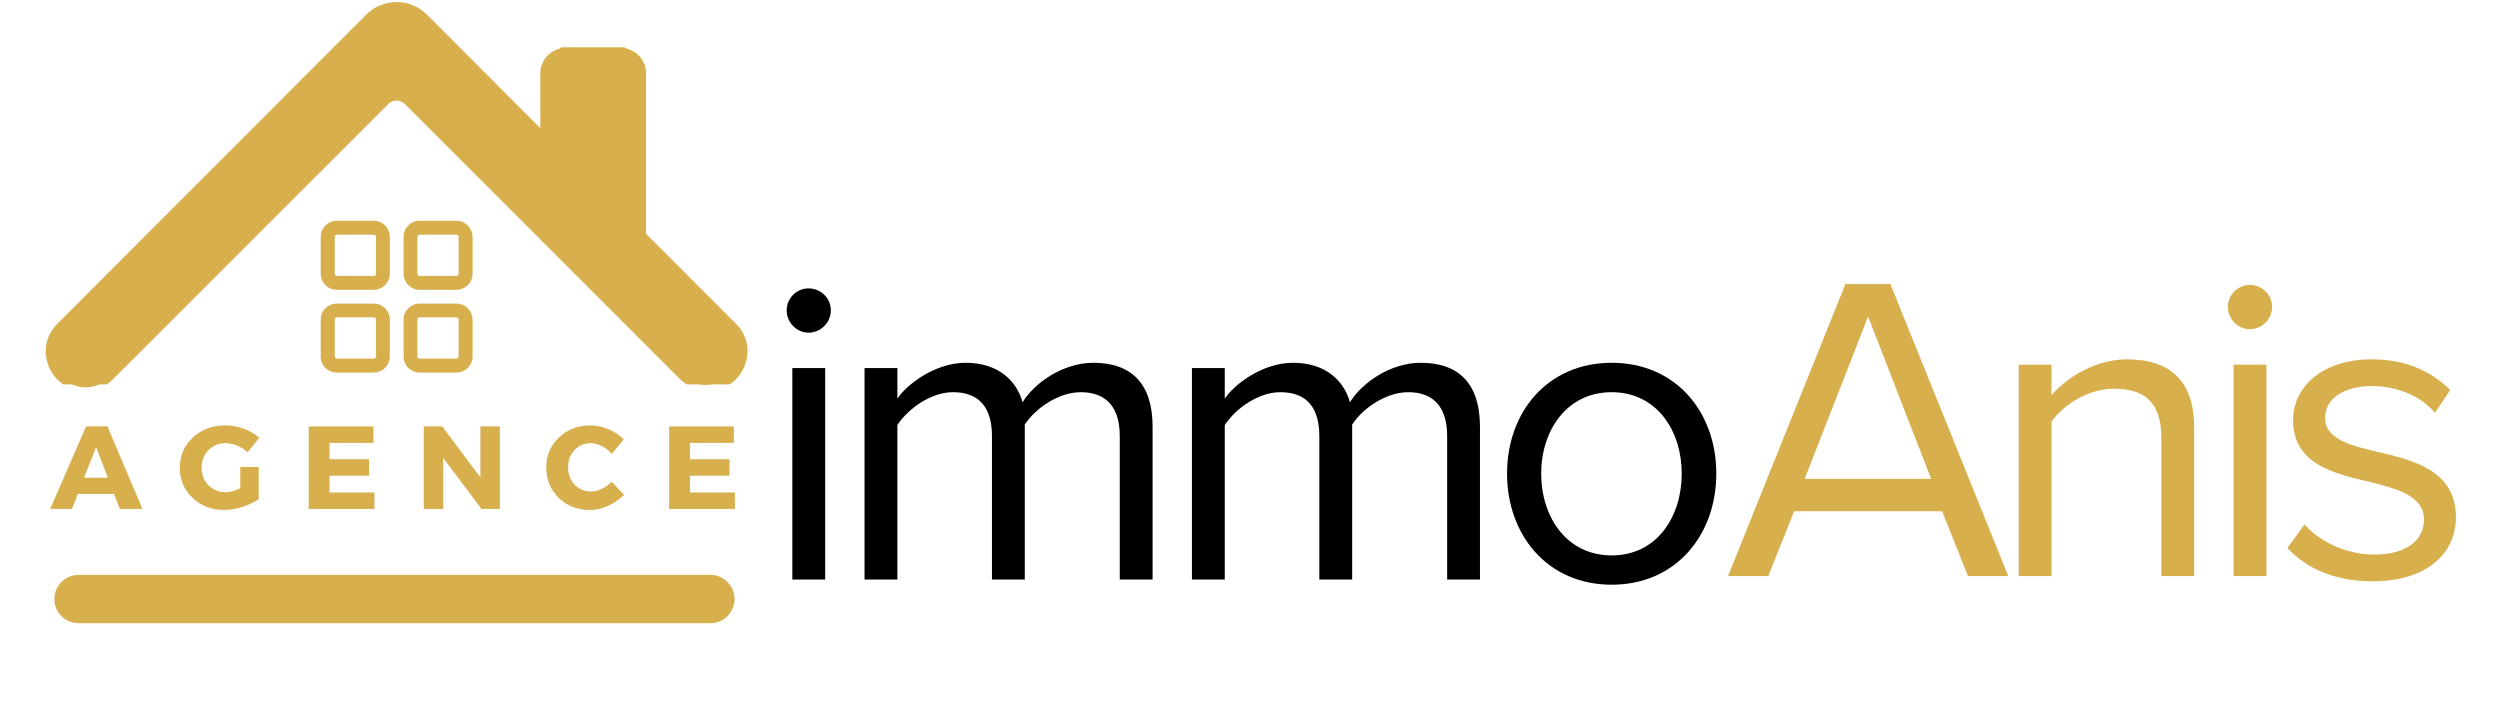 <svg xmlns="http://www.w3.org/2000/svg" xmlns:xlink="http://www.w3.org/1999/xlink" width="140" zoomAndPan="magnify" viewBox="0 0 104.88 30" height="40" preserveAspectRatio="xMidYMid meet" version="1.0"><defs><g/><clipPath id="60ff2701dc"><path d="M 1.723 0 L 31.391 0 L 31.391 16.145 L 1.723 16.145 Z M 1.723 0 " clip-rule="nonzero"/></clipPath><clipPath id="2ea2c4fc72"><path d="M 1.633 0 L 31.391 0 L 31.391 28.137 L 1.633 28.137 Z M 1.633 0 " clip-rule="nonzero"/></clipPath><clipPath id="7eb1551210"><path d="M 22.918 1.984 L 26.883 1.984 L 26.883 10.102 L 22.918 10.102 Z M 22.918 1.984 " clip-rule="nonzero"/></clipPath><clipPath id="b6bd5ff8fc"><path d="M 96 15 L 103.129 15 L 103.129 25 L 96 25 Z M 96 15 " clip-rule="nonzero"/></clipPath></defs><g fill="#000000" fill-opacity="1"><g transform="translate(31.839, 24.339)"><g><path d="M 2.059 -10.367 C 2.574 -10.367 2.996 -10.793 2.996 -11.305 C 2.996 -11.82 2.574 -12.227 2.059 -12.227 C 1.562 -12.227 1.141 -11.82 1.141 -11.305 C 1.141 -10.793 1.562 -10.367 2.059 -10.367 Z M 2.758 0 L 2.758 -8.879 L 1.379 -8.879 L 1.379 0 Z M 2.758 0 "/></g></g></g><g fill="#000000" fill-opacity="1"><g transform="translate(34.872, 24.339)"><g><path d="M 13.477 0 L 13.477 -6.418 C 13.477 -8.199 12.613 -9.102 10.992 -9.102 C 9.707 -9.102 8.512 -8.254 8.016 -7.445 C 7.758 -8.363 6.984 -9.102 5.625 -9.102 C 4.32 -9.102 3.125 -8.164 2.758 -7.594 L 2.758 -8.879 L 1.379 -8.879 L 1.379 0 L 2.758 0 L 2.758 -6.488 C 3.234 -7.207 4.191 -7.867 5.094 -7.867 C 6.25 -7.867 6.73 -7.152 6.73 -6.031 L 6.73 0 L 8.109 0 L 8.109 -6.508 C 8.566 -7.207 9.543 -7.867 10.461 -7.867 C 11.602 -7.867 12.098 -7.152 12.098 -6.031 L 12.098 0 Z M 13.477 0 "/></g></g></g><g fill="#000000" fill-opacity="1"><g transform="translate(48.622, 24.339)"><g><path d="M 13.477 0 L 13.477 -6.418 C 13.477 -8.199 12.613 -9.102 10.992 -9.102 C 9.707 -9.102 8.512 -8.254 8.016 -7.445 C 7.758 -8.363 6.984 -9.102 5.625 -9.102 C 4.32 -9.102 3.125 -8.164 2.758 -7.594 L 2.758 -8.879 L 1.379 -8.879 L 1.379 0 L 2.758 0 L 2.758 -6.488 C 3.234 -7.207 4.191 -7.867 5.094 -7.867 C 6.25 -7.867 6.73 -7.152 6.73 -6.031 L 6.73 0 L 8.109 0 L 8.109 -6.508 C 8.566 -7.207 9.543 -7.867 10.461 -7.867 C 11.602 -7.867 12.098 -7.152 12.098 -6.031 L 12.098 0 Z M 13.477 0 "/></g></g></g><g fill="#000000" fill-opacity="1"><g transform="translate(62.373, 24.339)"><g><path d="M 5.258 0.219 C 7.961 0.219 9.652 -1.875 9.652 -4.449 C 9.652 -7.023 7.961 -9.102 5.258 -9.102 C 2.555 -9.102 0.863 -7.023 0.863 -4.449 C 0.863 -1.875 2.555 0.219 5.258 0.219 Z M 5.258 -1.012 C 3.363 -1.012 2.297 -2.629 2.297 -4.449 C 2.297 -6.25 3.363 -7.867 5.258 -7.867 C 7.152 -7.867 8.199 -6.25 8.199 -4.449 C 8.199 -2.629 7.152 -1.012 5.258 -1.012 Z M 5.258 -1.012 "/></g></g></g><path stroke-linecap="round" transform="matrix(0.676, 0, 0, 0.676, 2.222, 24.147)" fill="none" stroke-linejoin="miter" d="M 1.502 1.498 L 40.76 1.498 " stroke="#d7af4d" stroke-width="3" stroke-opacity="1" stroke-miterlimit="4"/><g clip-path="url(#60ff2701dc)"><path fill="#d7af4d" d="M 30.848 13.594 L 27.074 9.82 L 27.074 3.074 C 27.074 2.492 26.598 2.016 26.012 2.016 L 23.699 2.016 C 23.113 2.016 22.633 2.492 22.633 3.074 L 22.633 5.383 L 17.871 0.613 C 17.172 -0.09 16.027 -0.09 15.324 0.613 L 2.352 13.594 C 1.867 14.074 1.73 14.766 1.988 15.395 C 2.25 16.027 2.84 16.418 3.52 16.418 C 3.957 16.418 4.375 16.246 4.684 15.93 L 16.246 4.371 C 16.438 4.176 16.754 4.176 16.945 4.371 L 28.508 15.93 C 28.82 16.238 29.23 16.41 29.676 16.41 C 30.359 16.41 30.941 16.02 31.203 15.391 C 31.465 14.758 31.332 14.066 30.848 13.594 Z M 23.219 3.074 C 23.219 2.809 23.438 2.594 23.703 2.594 L 26.02 2.594 C 26.285 2.594 26.504 2.809 26.504 3.074 L 26.504 9.234 L 23.227 5.961 L 23.227 3.074 Z M 30.668 15.172 C 30.535 15.492 30.203 15.84 29.68 15.84 C 29.391 15.84 29.121 15.727 28.918 15.527 L 17.359 3.957 C 17.148 3.746 16.875 3.648 16.602 3.648 C 16.324 3.648 16.043 3.754 15.84 3.957 L 4.277 15.52 C 4.078 15.719 3.809 15.832 3.52 15.832 C 2.984 15.832 2.66 15.492 2.527 15.168 C 2.391 14.848 2.387 14.371 2.766 13.996 L 15.738 1.023 C 16.215 0.547 16.988 0.547 17.469 1.023 L 30.441 13.996 C 30.812 14.371 30.809 14.848 30.668 15.172 Z M 15.633 9.27 L 14.09 9.27 C 13.715 9.27 13.41 9.574 13.41 9.949 L 13.41 11.492 C 13.41 11.867 13.707 12.172 14.09 12.172 L 15.633 12.172 C 16.004 12.172 16.312 11.871 16.312 11.492 L 16.312 9.949 C 16.312 9.578 16.008 9.27 15.633 9.27 Z M 15.734 11.492 C 15.734 11.547 15.691 11.59 15.641 11.59 L 14.094 11.59 C 14.039 11.59 14 11.547 14 11.492 L 14 9.949 C 14 9.898 14.039 9.855 14.094 9.855 L 15.641 9.855 C 15.691 9.855 15.734 9.898 15.734 9.949 Z M 19.109 12.75 L 17.566 12.75 C 17.195 12.75 16.891 13.051 16.891 13.426 L 16.891 14.973 C 16.891 15.344 17.188 15.648 17.566 15.648 L 19.109 15.648 C 19.48 15.648 19.789 15.352 19.789 14.973 L 19.789 13.426 C 19.781 13.051 19.48 12.75 19.109 12.75 Z M 19.203 14.965 C 19.203 15.02 19.164 15.062 19.109 15.062 L 17.566 15.062 C 17.512 15.062 17.469 15.02 17.469 14.965 L 17.469 13.422 C 17.469 13.367 17.512 13.328 17.566 13.328 L 19.109 13.328 C 19.164 13.328 19.203 13.367 19.203 13.422 Z M 15.633 12.75 L 14.09 12.75 C 13.715 12.75 13.41 13.051 13.41 13.426 L 13.41 14.973 C 13.41 15.344 13.707 15.648 14.09 15.648 L 15.633 15.648 C 16.004 15.648 16.312 15.352 16.312 14.973 L 16.312 13.426 C 16.312 13.051 16.008 12.75 15.633 12.75 Z M 15.734 14.965 C 15.734 15.02 15.691 15.062 15.641 15.062 L 14.094 15.062 C 14.039 15.062 14 15.02 14 14.965 L 14 13.422 C 14 13.367 14.039 13.328 14.094 13.328 L 15.641 13.328 C 15.691 13.328 15.734 13.367 15.734 13.422 Z M 19.109 9.27 L 17.566 9.27 C 17.195 9.27 16.891 9.574 16.891 9.949 L 16.891 11.492 C 16.891 11.867 17.188 12.172 17.566 12.172 L 19.109 12.172 C 19.48 12.172 19.789 11.871 19.789 11.492 L 19.789 9.949 C 19.781 9.578 19.48 9.27 19.109 9.27 Z M 19.203 11.492 C 19.203 11.547 19.164 11.59 19.109 11.59 L 17.566 11.59 C 17.512 11.59 17.469 11.547 17.469 11.492 L 17.469 9.949 C 17.469 9.898 17.512 9.855 17.566 9.855 L 19.109 9.855 C 19.164 9.855 19.203 9.898 19.203 9.949 Z M 19.203 11.492 " fill-opacity="1" fill-rule="nonzero"/></g><g clip-path="url(#2ea2c4fc72)"><path stroke-linecap="round" transform="matrix(0.477, -0.479, 0.479, 0.477, 1.633, 14.919)" fill="none" stroke-linejoin="miter" d="M 1.998 2.003 L 29.161 2.001 " stroke="#d7af4d" stroke-width="4" stroke-opacity="1" stroke-miterlimit="4"/><path stroke-linecap="round" transform="matrix(-0.478, -0.478, 0.478, -0.478, 29.563, 16.723)" fill="none" stroke-linejoin="miter" d="M 1.998 1.998 L 29.161 2.002 " stroke="#d7af4d" stroke-width="4" stroke-opacity="1" stroke-miterlimit="4"/></g><g clip-path="url(#7eb1551210)"><path fill="#d7af4d" d="M 22.934 15.184 L 22.934 3.035 C 22.934 2.875 22.965 2.715 23.027 2.562 C 23.094 2.414 23.18 2.277 23.297 2.16 C 23.414 2.047 23.547 1.957 23.699 1.895 C 23.852 1.832 24.008 1.801 24.172 1.801 L 25.516 1.801 C 25.684 1.801 25.84 1.832 25.992 1.895 C 26.145 1.957 26.277 2.047 26.391 2.16 C 26.508 2.277 26.598 2.414 26.656 2.562 C 26.723 2.715 26.754 2.875 26.754 3.035 L 26.754 15.184 C 26.754 15.352 26.723 15.504 26.656 15.656 C 26.598 15.809 26.508 15.941 26.391 16.059 C 26.277 16.176 26.145 16.262 25.992 16.324 C 25.84 16.391 25.684 16.422 25.516 16.422 L 24.172 16.422 C 24.008 16.422 23.852 16.391 23.699 16.324 C 23.547 16.262 23.414 16.176 23.297 16.059 C 23.18 15.941 23.094 15.809 23.027 15.656 C 22.965 15.504 22.934 15.352 22.934 15.184 Z M 22.934 15.184 " fill-opacity="1" fill-rule="nonzero"/></g><path fill="#d7af4d" d="M 4.723 20.742 L 3.215 20.742 L 2.961 21.375 L 2.047 21.375 L 3.555 17.91 L 4.453 17.91 L 5.922 21.375 L 4.977 21.375 Z M 4.469 20.066 L 3.977 18.781 L 3.469 20.066 Z M 4.469 20.066 " fill-opacity="1" fill-rule="nonzero"/><path fill="#d7af4d" d="M 10.031 19.613 L 10.805 19.613 L 10.805 20.969 C 10.605 21.102 10.375 21.207 10.113 21.293 C 9.852 21.375 9.598 21.418 9.352 21.418 C 8.824 21.418 8.383 21.25 8.027 20.91 C 7.668 20.574 7.492 20.148 7.492 19.641 C 7.492 19.137 7.676 18.711 8.043 18.375 C 8.41 18.035 8.863 17.867 9.41 17.867 C 9.672 17.867 9.93 17.918 10.184 18.008 C 10.438 18.102 10.652 18.23 10.832 18.387 L 10.34 18.996 C 10.207 18.875 10.059 18.781 9.887 18.711 C 9.727 18.648 9.566 18.613 9.41 18.613 C 9.129 18.613 8.887 18.711 8.691 18.91 C 8.5 19.105 8.41 19.355 8.41 19.641 C 8.41 19.934 8.5 20.18 8.691 20.375 C 8.887 20.574 9.133 20.672 9.422 20.672 C 9.602 20.672 9.805 20.613 10.031 20.504 Z M 10.031 19.613 " fill-opacity="1" fill-rule="nonzero"/><path fill="#d7af4d" d="M 15.625 18.602 L 13.781 18.602 L 13.781 19.289 L 15.441 19.289 L 15.441 19.98 L 13.781 19.98 L 13.781 20.684 L 15.668 20.684 L 15.668 21.375 L 12.906 21.375 L 12.906 17.91 L 15.625 17.91 Z M 15.625 18.602 " fill-opacity="1" fill-rule="nonzero"/><path fill="#d7af4d" d="M 20.934 21.375 L 20.16 21.375 L 18.555 19.234 L 18.555 21.375 L 17.738 21.375 L 17.738 17.91 L 18.512 17.91 L 20.117 20.051 L 20.117 17.91 L 20.934 17.91 Z M 20.934 21.375 " fill-opacity="1" fill-rule="nonzero"/><path fill="#d7af4d" d="M 24.742 17.867 C 25.004 17.867 25.258 17.922 25.504 18.035 C 25.758 18.141 25.969 18.281 26.137 18.457 L 25.633 19.066 C 25.52 18.926 25.383 18.816 25.223 18.742 C 25.07 18.656 24.914 18.613 24.758 18.613 C 24.484 18.613 24.254 18.711 24.066 18.91 C 23.887 19.102 23.801 19.332 23.801 19.613 C 23.801 19.906 23.887 20.148 24.066 20.348 C 24.254 20.543 24.484 20.645 24.758 20.645 C 24.906 20.645 25.059 20.609 25.207 20.531 C 25.367 20.457 25.508 20.359 25.633 20.234 L 26.152 20.785 C 25.961 20.973 25.738 21.129 25.477 21.25 C 25.223 21.363 24.969 21.418 24.715 21.418 C 24.188 21.418 23.75 21.25 23.406 20.91 C 23.055 20.566 22.883 20.137 22.883 19.629 C 22.883 19.133 23.059 18.711 23.418 18.375 C 23.773 18.035 24.215 17.867 24.742 17.867 Z M 24.742 17.867 " fill-opacity="1" fill-rule="nonzero"/><path fill="#d7af4d" d="M 30.762 18.602 L 28.918 18.602 L 28.918 19.289 L 30.578 19.289 L 30.578 19.98 L 28.918 19.98 L 28.918 20.684 L 30.805 20.684 L 30.805 21.375 L 28.043 21.375 L 28.043 17.91 L 30.762 17.91 Z M 30.762 18.602 " fill-opacity="1" fill-rule="nonzero"/><g fill="#d7af4d" fill-opacity="1"><g transform="translate(72.353, 24.194)"><g><path d="M 11.934 0 L 6.984 -12.262 L 5.094 -12.262 L 0.164 0 L 1.855 0 L 2.941 -2.723 L 9.156 -2.723 L 10.242 0 Z M 8.695 -4.082 L 3.383 -4.082 L 6.047 -10.902 Z M 8.695 -4.082 "/></g></g></g><g fill="#d7af4d" fill-opacity="1"><g transform="translate(83.346, 24.194)"><g><path d="M 8.75 0 L 8.75 -6.23 C 8.75 -8.164 7.777 -9.102 5.918 -9.102 C 4.598 -9.102 3.383 -8.328 2.758 -7.594 L 2.758 -8.879 L 1.379 -8.879 L 1.379 0 L 2.758 0 L 2.758 -6.488 C 3.273 -7.207 4.301 -7.867 5.387 -7.867 C 6.582 -7.867 7.371 -7.371 7.371 -5.809 L 7.371 0 Z M 8.75 0 "/></g></g></g><g fill="#d7af4d" fill-opacity="1"><g transform="translate(92.372, 24.194)"><g><path d="M 2.059 -10.367 C 2.574 -10.367 2.996 -10.793 2.996 -11.305 C 2.996 -11.82 2.574 -12.227 2.059 -12.227 C 1.562 -12.227 1.141 -11.82 1.141 -11.305 C 1.141 -10.793 1.562 -10.367 2.059 -10.367 Z M 2.758 0 L 2.758 -8.879 L 1.379 -8.879 L 1.379 0 Z M 2.758 0 "/></g></g></g><g clip-path="url(#b6bd5ff8fc)"><g fill="#d7af4d" fill-opacity="1"><g transform="translate(95.405, 24.194)"><g><path d="M 0.605 -1.176 C 1.508 -0.219 2.738 0.219 4.191 0.219 C 6.488 0.219 7.684 -0.973 7.684 -2.465 C 7.684 -4.43 5.902 -4.871 4.355 -5.223 C 3.199 -5.496 2.188 -5.773 2.188 -6.637 C 2.188 -7.426 2.941 -7.98 4.156 -7.98 C 5.293 -7.98 6.27 -7.5 6.801 -6.859 L 7.445 -7.812 C 6.73 -8.531 5.664 -9.102 4.156 -9.102 C 2.039 -9.102 0.844 -7.922 0.844 -6.547 C 0.844 -4.707 2.555 -4.301 4.062 -3.953 C 5.258 -3.66 6.344 -3.348 6.344 -2.371 C 6.344 -1.508 5.605 -0.902 4.246 -0.902 C 3.035 -0.902 1.91 -1.488 1.324 -2.168 Z M 0.605 -1.176 "/></g></g></g></g></svg>